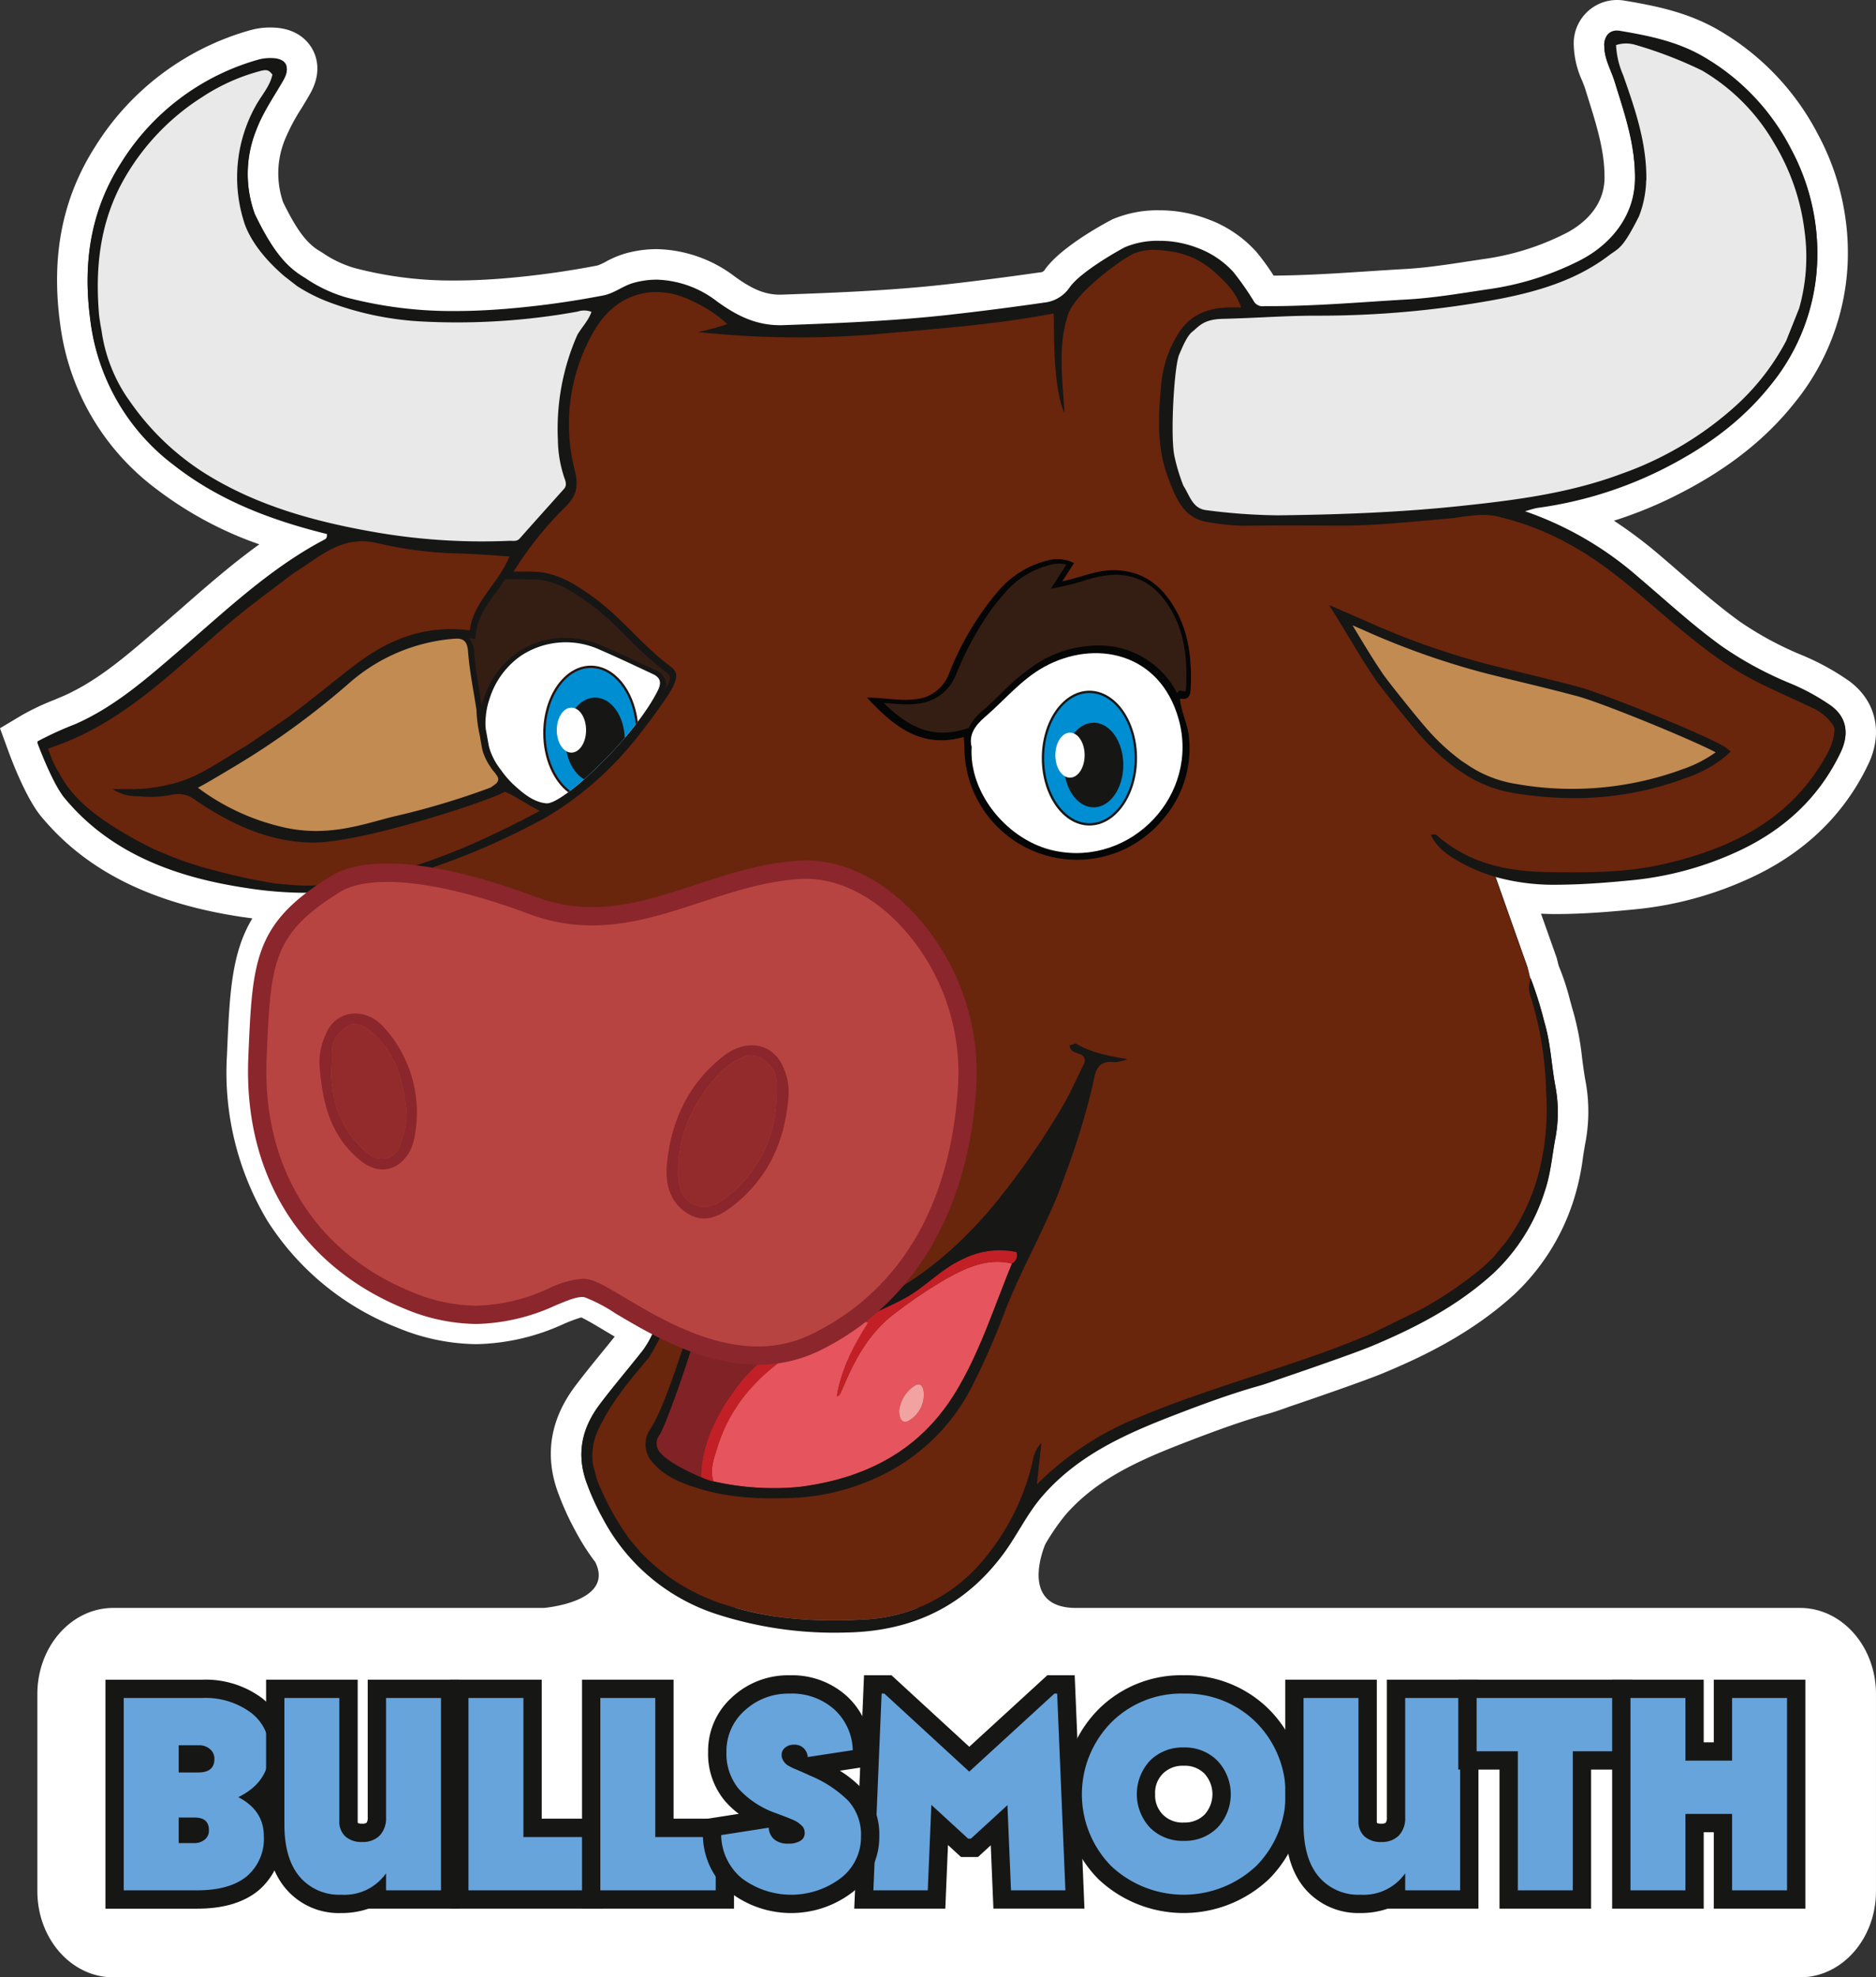 <svg xmlns="http://www.w3.org/2000/svg" viewBox="0 0 307.313 323.84">
  <rect x="0" y="0" width="307.313" height="323.84" fill="#333333" stroke="none"/>
  <g id="Group_35" data-name="Group 35" transform="translate(-168.41 -43.91)">
    <g id="Under_Layer" data-name="Under Layer" transform="translate(42 27)">
      <g id="Group_18" data-name="Group 18">
        <path id="Path_54" data-name="Path 54" d="M263.645,286.59a63.462,63.462,0,0,1-20.622-3.144A34.7,34.7,0,0,1,222.951,266.6a43.772,43.772,0,0,1-2.9-6.421c-1.777-5.153-.908-10.119,2.582-14.763,1.382-1.836,2.842-3.627,4.253-5.359.874-1.072,1.747-2.144,2.6-3.229l.136-.169a10.62,10.62,0,0,0,1.053-1.683c-1.441-.8-2.767-1.592-3.981-2.315a28.612,28.612,0,0,0-4.72-2.516.984.984,0,0,0-.183-.014,14.505,14.505,0,0,0-4,1.294,33.533,33.533,0,0,1-13.328,3.119,31.965,31.965,0,0,1-11.995-2.5c-17.6-7.143-27.221-22.525-26.389-42.2.5-11.814.78-18.55,6.34-24.528-2.209-.167-4.252-.458-5.316-.609-.271-.039-.465-.067-.563-.078l-.1-.007-.049-.011c-14.176-2.116-24.434-7.233-31.361-15.643-2.256-2.741-4.6-9.051-4.858-9.761l-.711-1.944,1.778-1.061a39.243,39.243,0,0,1,5-2.357c.505-.21,1-.415,1.471-.619,5.873-2.572,10.651-6.685,15.709-11.041l1.086-.933q1.714-1.476,3.421-2.975c5.2-4.545,10.542-9.217,16.608-12.99-8.593-2.559-15.363-5.888-21.047-10.316a37.617,37.617,0,0,1-14.751-25.4c-1.417-10.45.329-19.363,5.338-27.247a41.5,41.5,0,0,1,24.038-18.079,9.586,9.586,0,0,1,2.722-.33c2.859.011,4.07,1.384,4.539,2.2s1.038,2.551-.387,5c-.421.736-.868,1.474-1.316,2.21a33.591,33.591,0,0,0-2.953,5.616,16.95,16.95,0,0,0-.246,12.026c2.008,4.156,3.752,6.7,5.646,8.23l.089.074a11.248,11.248,0,0,0,1.2.836c.242.144.445.272.614.393a20.835,20.835,0,0,0,5.8,2.707,65.188,65.188,0,0,0,17.222,2.131c2.605,0,5.276-.117,8.166-.359a144.5,144.5,0,0,0,15.549-2.145A7.875,7.875,0,0,0,226.787,62,13.653,13.653,0,0,1,229.62,60.8a16.833,16.833,0,0,1,4.39-.593,19.164,19.164,0,0,1,11.354,4.06c3.348,2.415,5.907,3.4,8.837,3.4.161,0,.325,0,.49-.008,9.438-.337,17.953-.694,26.63-1.647,5.141-.573,10.447-1.252,15.766-2.02a3.3,3.3,0,0,0,2.546-1.519c2.477-3.441,10.011-7.348,10.083-7.381a16.217,16.217,0,0,1,6.558-1.244,19.686,19.686,0,0,1,7.044,1.268,17.416,17.416,0,0,1,7,4.667,43.3,43.3,0,0,1,3.37,4.765l.744,0c5.467,0,11.056-.367,16.462-.723,1.986-.131,3.972-.262,5.961-.376,3.5-.2,7.055-.745,10.495-1.269q1.321-.2,2.644-.4a45.056,45.056,0,0,0,14.086-4.452c2.274-1.159,7.566-4.56,7.668-11.133.075-4.777-1.306-9.191-2.767-13.865l-.461-1.478c-.159-.523-.372-1.057-.6-1.623a12.776,12.776,0,0,1-1.2-5,4.531,4.531,0,0,1,4.566-4.82,5.55,5.55,0,0,1,.943.083c4.788.8,9.869,1.819,14.562,4.565A39.631,39.631,0,0,1,422.016,40.1,38.45,38.45,0,0,1,426.6,59.417a36.529,36.529,0,0,1-8.264,22.023c-4.667,5.836-10.872,10.616-18.968,14.61a66.691,66.691,0,0,1-15.025,5.284,63.683,63.683,0,0,1,12.143,8.246c1.211,1.026,2.409,2.066,3.607,3.1,3.182,2.763,6.473,5.621,9.918,8.093a57.123,57.123,0,0,0,10.417,5.652,37.952,37.952,0,0,1,7.451,4.059c3.445,2.554,4.289,6.383,2.318,10.508-3.842,8.05-10.286,14.076-19.153,17.907a56.425,56.425,0,0,1-16.874,4.433c-3.735.369-8.167.75-12.675.772h-.272a41.709,41.709,0,0,1-6.034-.414l3.853,10.889.313,1.292.083.193a38.308,38.308,0,0,1,1.782,5.426c.176.654.351,1.3.545,1.939a43.178,43.178,0,0,1,1.335,7.1c.17,1.3.33,2.539.558,3.76a24.962,24.962,0,0,1,.038,9.105c-.177.911-.316,1.827-.458,2.745a36.509,36.509,0,0,1-1.445,6.591,33.673,33.673,0,0,1-9.037,14.337c-5.276,4.816-11.673,8.647-20.743,12.421-3.529,1.465-14.761,5.276-15.238,5.438-.179.066-2.288.837-3.335,1.117-4.258,1.194-8.461,2.716-13.453,4.63-7.847,3.019-15.354,6.262-20.927,12.684a37.158,37.158,0,0,0-3.541,5.133c-.861,1.409-1.752,2.865-2.791,4.262-6.66,8.959-15.97,13.607-27.671,13.816C264.585,286.585,264.115,286.59,263.645,286.59Z" fill="#161615" fill-rule="evenodd"/>
      </g>
    </g>
    <g id="Layer_4" data-name="Layer 4" transform="translate(42 27)">
      <path id="Path_55" data-name="Path 55" d="M421.28,280.25H302.67c-9.62,0-5.02-10.45-5.02-10.45a36.7,36.7,0,0,1,3.29-4.78c5.21-6,12.41-9.1,19.95-12,4.91-1.89,9.05-3.39,13.23-4.56,1.09-.3,3.01-.99,3.52-1.18.99-.33,11.82-4.01,15.33-5.47,6.3-2.62,14.43-6.45,21.48-12.89a36.186,36.186,0,0,0,9.71-15.36,39.672,39.672,0,0,0,1.55-7.03c.14-.93.28-1.8.44-2.65a27.173,27.173,0,0,0-.03-10.01c-.22-1.18-.37-2.38-.54-3.65a45.413,45.413,0,0,0-1.42-7.51c-.19-.61-.35-1.24-.53-1.87a40.336,40.336,0,0,0-1.89-5.76l-.24-.96-.06-.25-.08-.24-2.51-7.08q1.17.06,2.37.06h.29c4.61-.02,9.12-.41,12.92-.79a58.07,58.07,0,0,0,17.6-4.62c9.45-4.08,16.32-10.51,20.43-19.13,2.46-5.15,1.27-10.35-3.09-13.59a40.346,40.346,0,0,0-7.94-4.34,54.575,54.575,0,0,1-9.96-5.39c-3.35-2.41-6.451-5.1-9.74-7.95q-1.8-1.575-3.63-3.13a73.619,73.619,0,0,0-7.31-5.48,68.571,68.571,0,0,0,9.69-3.9c8.43-4.16,14.91-9.16,19.81-15.29a38.937,38.937,0,0,0,8.81-23.5,41,41,0,0,0-4.87-20.56A42.093,42.093,0,0,0,408.04,21.9c-5.05-2.96-10.39-4.03-15.42-4.87a7.421,7.421,0,0,0-1.34-.12,7.089,7.089,0,0,0-7.07,7.29,14.992,14.992,0,0,0,1.39,5.96c.2.52.4,1,.52,1.41.16.52.32,1.02.47,1.51,1.4,4.48,2.72,8.71,2.66,13.08-.09,5.22-4.44,7.99-6.31,8.94a42.268,42.268,0,0,1-13.31,4.21c-.89.13-1.77.27-2.66.4-3.54.54-6.88,1.05-10.26,1.25-2,.11-3.99.24-5.98.37-5.16.34-10.49.69-15.68.72a39.685,39.685,0,0,0-2.82-3.88,19.823,19.823,0,0,0-8-5.38,22.273,22.273,0,0,0-7.961-1.44,18.759,18.759,0,0,0-7.6,1.47c-.07.03-8.16,4.16-11.05,8.18a.943.943,0,0,1-.86.52c-5.32.76-10.6,1.44-15.72,2.01-8.58.94-17.05,1.3-26.43,1.63-.15.01-.28.01-.41.01-2.39,0-4.45-.82-7.37-2.93a21.857,21.857,0,0,0-12.82-4.53,19.432,19.432,0,0,0-5.05.68,16.054,16.054,0,0,0-3.33,1.39,8.163,8.163,0,0,1-1.34.61,143.988,143.988,0,0,1-15.28,2.11c-2.83.23-5.44.35-7.97.35a62.515,62.515,0,0,1-16.57-2.05,18.336,18.336,0,0,1-5.04-2.36c-.27-.19-.52-.34-.73-.46a9.573,9.573,0,0,1-.88-.61l-.13-.11c-1.58-1.27-3.1-3.52-4.91-7.25a14.564,14.564,0,0,1,.29-10.2,31.424,31.424,0,0,1,2.74-5.18c.44-.73.9-1.49,1.35-2.28,2.04-3.51,1.12-6.19.38-7.47s-2.58-3.44-6.69-3.46a11.893,11.893,0,0,0-3.46.44,43.908,43.908,0,0,0-25.43,19.13c-5.34,8.4-7.2,17.86-5.7,28.92a40.007,40.007,0,0,0,15.7,27.04,60.6,60.6,0,0,0,16.93,9.11c-4.48,3.23-8.59,6.82-12.61,10.34q-1.7,1.485-3.41,2.96l-1.08.93c-4.91,4.23-9.55,8.22-15.09,10.65-.44.19-.93.39-1.42.6a39.915,39.915,0,0,0-5.32,2.52l-3.55,2.12,1.42,3.88c.45,1.23,2.81,7.5,5.27,10.5,7.34,8.91,18.11,14.31,32.93,16.52l.2.03.09.01c.11.01.25.04.44.06.27.04.61.09.99.14-3.46,5.73-3.74,12.46-4.16,22.42a47.255,47.255,0,0,0,6.64,27.13,44.4,44.4,0,0,0,21.3,17.49,34.535,34.535,0,0,0,12.94,2.69,35.8,35.8,0,0,0,14.28-3.31,26.063,26.063,0,0,1,2.87-1.07c.8.35,2.45,1.33,3.8,2.14.54.32,1.1.66,1.69,1-.71.89-1.44,1.78-2.16,2.67-1.43,1.75-2.9,3.56-4.31,5.43-4.02,5.35-5.02,11.1-2.95,17.08a45.782,45.782,0,0,0,3.06,6.79,36.857,36.857,0,0,0,3.18,4.97c0,.01.01.01.01.02,3.18,6.54-8.44,7.48-8.44,7.48H144.97c-6.87,0-12.44,6.32-12.44,14.11v32.28c0,7.79,5.57,14.11,12.44,14.11H421.28c6.87,0,12.44-6.32,12.44-14.11V294.36C433.72,286.57,428.15,280.25,421.28,280.25Zm-140.69,0a33.221,33.221,0,0,1-15.58,3.83c-.45.01-.91.01-1.36.01a61.761,61.761,0,0,1-19.83-3.01c-.74-.25-1.47-.52-2.18-.83a32.066,32.066,0,0,1-16.49-14.83,41.892,41.892,0,0,1-2.74-6.06c-1.6-4.64-.59-8.7,2.22-12.44,2.19-2.91,4.56-5.68,6.82-8.54a1.01,1.01,0,0,0,.13-.16,14.907,14.907,0,0,0,1.69-2.84c.24-.49.46-.99.67-1.48-5.37-2.8-9.54-5.84-11.5-6.21a3.31,3.31,0,0,0-.64-.06c-3.46,0-8.77,4.42-17.33,4.42a29.2,29.2,0,0,1-11.06-2.32c-16.61-6.74-25.61-21.33-24.83-39.78.64-15.22.98-20.58,10.87-27.23-1.04.11-2.08.17-3.12.21-.28.01-.56.01-.85.01a70.415,70.415,0,0,1-8.72-.8c-11.52-1.72-22.28-5.63-29.8-14.76-2.05-2.49-4.44-9.03-4.44-9.03a55.442,55.442,0,0,1,6.18-2.83c6.67-2.92,12-7.71,17.43-12.37,7.46-6.42,14.63-13.25,23.45-17.88.54-.29.35-.67.41-1.09-9.03-2.23-17.59-5.43-24.97-11.18a34.968,34.968,0,0,1-13.81-23.76c-1.24-9.14-.03-17.7,4.97-25.57a38.913,38.913,0,0,1,22.63-17.02,7.205,7.205,0,0,1,2.02-.23c2.44.01,3.21,1.35,1.99,3.45-1.55,2.71-3.35,5.25-4.45,8.21a19.452,19.452,0,0,0-.21,13.87c2.3,4.78,4.23,7.46,6.38,9.2l.01.01a13.548,13.548,0,0,0,1.55,1.09,5.585,5.585,0,0,1,.5.32,23.381,23.381,0,0,0,6.56,3.06,68.187,68.187,0,0,0,17.88,2.22c2.78,0,5.58-.14,8.37-.37a147.966,147.966,0,0,0,15.81-2.18c1.85-.35,3.24-1.6,5.04-2.08a14.262,14.262,0,0,1,3.75-.51,16.921,16.921,0,0,1,9.89,3.59c3.19,2.3,6.3,3.87,10.3,3.87.19,0,.39,0,.58-.01,8.96-.32,17.89-.68,26.81-1.66q7.95-.885,15.85-2.03a5.766,5.766,0,0,0,4.23-2.55c1.9-2.64,8.51-6.29,9.08-6.55a13.768,13.768,0,0,1,5.519-1.02,17.1,17.1,0,0,1,6.141,1.1,15.076,15.076,0,0,1,6,3.96,45.211,45.211,0,0,1,3.47,4.97,1.65,1.65,0,0,0,1.6.67h.95c7.53,0,15.04-.67,22.56-1.1,4.51-.26,8.93-1.04,13.36-1.69a47.544,47.544,0,0,0,14.86-4.7c4.73-2.41,8.93-6.97,9.03-13.32.09-5.71-1.71-10.85-3.34-16.12-.59-1.94-1.71-3.74-1.69-5.86.02-1.45.809-2.35,2.07-2.35a3.035,3.035,0,0,1,.51.05c4.77.8,9.44,1.75,13.729,4.26A37,37,0,0,1,419.8,41.27a35.97,35.97,0,0,1,4.3,18.07,33.792,33.792,0,0,1-7.72,20.54c-4.94,6.18-11.21,10.52-18.12,13.93a65.171,65.171,0,0,1-19.96,6.08c-.66.1-1.29.34-2.39.64a55.729,55.729,0,0,1,18.96,10.96c4.52,3.83,8.86,7.86,13.68,11.32a58.93,58.93,0,0,0,10.87,5.91,35.356,35.356,0,0,1,6.97,3.78c2.55,1.89,2.94,4.51,1.55,7.42-3.79,7.94-10.02,13.29-17.89,16.69a53.621,53.621,0,0,1-16.12,4.24c-4.15.41-8.27.74-12.45.76h-.26a35.352,35.352,0,0,1-9.88-1.29l5.3,14.98.46,1.89c.01-.04.03-.09.04-.13a60.047,60.047,0,0,1,2.23,7.1c1.05,3.46,1.17,7.08,1.83,10.6a22.663,22.663,0,0,1,.04,8.17c-.58,2.99-.79,6.06-1.81,8.99a31.233,31.233,0,0,1-8.36,13.31c-5.86,5.35-12.76,8.94-20.02,11.96-3.49,1.45-15.08,5.38-15.08,5.38s-2.21.81-3.18,1.07c-4.64,1.3-9.19,2.98-13.7,4.71-8.11,3.12-16.03,6.59-21.92,13.38-2.55,2.92-4.15,6.45-6.45,9.54A31.158,31.158,0,0,1,280.59,280.25Z" fill="#fff"/>
      <path id="Path_56" data-name="Path 56" d="M280.59,280.25a33.221,33.221,0,0,1-15.58,3.83c-.45.01-.91.01-1.36.01a61.761,61.761,0,0,1-19.83-3.01c-.74-.25-1.47-.52-2.18-.83Z" fill="#8c8b8b"/>
    </g>
    <g id="Logo" transform="translate(42 27)">
      <path id="Path_57" data-name="Path 57" d="M381.247,203.134c-.58,2.985-.794,6.055-1.809,8.986a31.24,31.24,0,0,1-8.361,13.308c-5.862,5.352-12.765,8.941-20.017,11.965-3.5,1.45-15.08,5.381-15.08,5.381s-2.213.8-3.184,1.07c-4.642,1.3-9.193,2.977-13.7,4.711-8.109,3.115-16.026,6.581-21.92,13.376-2.543,2.924-4.146,6.451-6.444,9.536-6.436,8.65-15.079,12.628-25.714,12.811a62.585,62.585,0,0,1-21.188-3,32.356,32.356,0,0,1-18.667-15.66,40.434,40.434,0,0,1-2.741-6.053c-1.6-4.65-.6-8.706,2.215-12.446,2.19-2.909,4.565-5.68,6.825-8.536.046-.054.084-.106.13-.16a15.571,15.571,0,0,0,1.687-2.841c.558-1.152,1.038-2.351,1.466-3.358.23.106.366.16.45.19.291.1-.06-.121.8.374a50.322,50.322,0,0,1-3.26,6.429c-3.344,3.977-6.169,7.237-8.406,12a10.045,10.045,0,0,0-.809,5.466,9.517,9.517,0,0,0,.687,2.612c.016.03.022.061.038.091A45.891,45.891,0,0,0,229.534,269l.031.038a24.747,24.747,0,0,0,1.657,1.954l.022.03a32.625,32.625,0,0,0,13.85,8.674,49.49,49.49,0,0,0,9.742,2.138,73.163,73.163,0,0,0,12.415.344l.878-.047a26.821,26.821,0,0,0,19.125-9.451,38.547,38.547,0,0,0,8.353-16.576,5.53,5.53,0,0,1,1.4-2.893c-.268,2.429-.482,4.4-.74,6.809a49.343,49.343,0,0,1,16.552-10.932c5.046-2.138,10.238-3.916,15.453-5.657,7.582-2.528,15.231-4.879,22.607-8.033.13-.053.252-.106.382-.161,2.787-1.206,5.5-2.518,8.115-3.976a64.747,64.747,0,0,0,9.147-6.147,25.975,25.975,0,0,0,2.718-2.535,27.886,27.886,0,0,0,2.146-2.618,34.642,34.642,0,0,0,4.779-9.842,41.393,41.393,0,0,0,1.52-14.346,56.94,56.94,0,0,0-2.474-15.453,4.152,4.152,0,0,1-.1-2.931,1.208,1.208,0,0,1,.038-.13,59.559,59.559,0,0,1,2.23,7.1c1.046,3.458,1.169,7.078,1.825,10.6A22.412,22.412,0,0,1,381.247,203.134Z" fill="#171716" fill-rule="evenodd"/>
      <path id="Path_58" data-name="Path 58" d="M396.388,132.824a100.251,100.251,0,0,0-17.363-6.207c-4.977-1.336-10.078-2.26-14.986-3.863-3.215-1.054-6.308-2.451-9.514-3.527a39.678,39.678,0,0,1-10.338-5.215c-.961-.68-1.664-1.726-3.305-2.268,1,1.81,1.847,3.237,2.588,4.719a100.692,100.692,0,0,0,14.819,21.752c6.444,7.291,14.469,10.636,24.188,10.482a62.442,62.442,0,0,0,14.422-1.4,38.205,38.205,0,0,0,11.285-4.52c1.6-1.023,2.9-2.809,5.107-2.771a16.312,16.312,0,0,0,5.4-1.138C406.748,138.314,403.42,136.2,396.388,132.824ZM365.4,142.162l-.023-.016a36.115,36.115,0,0,1-5.673-5.214c-1.427-1.6-6.314-7.658-7.275-9.047-2.184-3.169-4.1-6.529-6.369-10.216,1.543.672,2.726,1.176,3.9,1.695a127.333,127.333,0,0,0,19.148,6.857c5.322,1.388,10.7,2.572,16,4.015,4.482,1.221,21.881,8.4,23.645,9.8a19.355,19.355,0,0,1-6.323,3.535,53.141,53.141,0,0,1-27.973,2.466,20.53,20.53,0,0,1-7.529-2.854C366.413,142.864,365.909,142.52,365.4,142.162Z" fill="#171716" fill-rule="evenodd"/>
      <path id="Path_59" data-name="Path 59" d="M299.542,93.109c-1.273-.15-2.556-.25-3.818-.459-4.467-.742-8.817.159-13.137,1.024a68.315,68.315,0,0,0-13.272,3.82c-.977.412-1.846-.47-2.633-.819a39.777,39.777,0,0,0-14.3-3,27.15,27.15,0,0,0-9.862,1.244,4.481,4.481,0,0,1-3.208.409,53.571,53.571,0,0,1,5.332-2.105,34.612,34.612,0,0,1,23.682,2.119,1.924,1.924,0,0,0,1.553-.076c7.85-2.648,15.834-4.53,24.2-4.171A8.753,8.753,0,0,1,299.542,93.109Z" fill="#171716" fill-rule="evenodd"/>
      <path id="Path_60" data-name="Path 60" d="M426.388,132.7a35.076,35.076,0,0,0-6.97-3.78,59.129,59.129,0,0,1-10.859-5.91c-4.831-3.46-9.161-7.49-13.681-11.32a55.765,55.765,0,0,0-18.97-10.96c1.111-.3,1.74-.54,2.39-.64a65.153,65.153,0,0,0,19.971-6.08c6.909-3.41,13.179-7.75,18.119-13.93a33.781,33.781,0,0,0,7.71-20.54,35.846,35.846,0,0,0-4.289-18.07,37.014,37.014,0,0,0-14.281-15.05c-4.29-2.51-8.96-3.46-13.73-4.26a2.087,2.087,0,0,0-2.58,2.3c-.02,2.12,1.091,3.92,1.69,5.86,1.63,5.27,3.43,10.41,3.34,16.12-.1,6.35-4.3,10.91-9.03,13.32a47.5,47.5,0,0,1-14.87,4.7c-4.42.65-8.84,1.43-13.36,1.69-7.83.45-15.65,1.16-23.5,1.1a1.642,1.642,0,0,1-1.6-.67,45.206,45.206,0,0,0-3.47-4.97,15.051,15.051,0,0,0-6.01-3.96c-4.09-1.59-8.96-1.31-11.65-.08-.571.26-7.18,3.91-9.08,6.55a5.766,5.766,0,0,1-4.23,2.55c-5.28.76-10.55,1.44-15.85,2.03-8.92.98-17.85,1.34-26.82,1.66-4.29.16-7.53-1.45-10.87-3.86-3.99-2.87-8.5-4.47-13.64-3.08-1.8.48-3.19,1.73-5.04,2.08a148.317,148.317,0,0,1-15.81,2.18c-8.84.74-17.64.48-26.25-1.85a23.252,23.252,0,0,1-6.56-3.06c-.14-.1-.3-.2-.5-.32a13.548,13.548,0,0,1-1.55-1.09l-.01-.01c-2.15-1.74-4.08-4.42-6.38-9.2a19.4,19.4,0,0,1,.21-13.87c1.1-2.96,2.9-5.5,4.45-8.21,1.22-2.1.45-3.44-1.99-3.45a7.205,7.205,0,0,0-2.02.23,38.913,38.913,0,0,0-22.63,17.02c-5.01,7.87-6.21,16.43-4.97,25.57a34.968,34.968,0,0,0,13.81,23.76c7.38,5.75,15.94,8.95,24.97,11.18-.06.42.12.8-.41,1.09-8.83,4.63-15.99,11.46-23.46,17.88-5.42,4.66-10.75,9.45-17.42,12.37a55.445,55.445,0,0,0-6.18,2.83s2.39,6.54,4.43,9.03c7.53,9.13,18.29,13.04,29.81,14.76a63.345,63.345,0,0,0,9.57.79,69.112,69.112,0,0,0,15.75-2.55,113.01,113.01,0,0,0,21.26-8.48c.92-.47,1.62-.84,2.05-1.08.06-.03.12-.06.17-.09.23-.13.35-.2.35-.2l.01-.01c.17-.1.33-.2.49-.3a53.407,53.407,0,0,0,12.83-10.92c1.61-1.8,6.77-8.51,7.55-10.48.52-1.31.66-2.06-.65-3.04-3.97-2.94-7.09-6.83-10.9-9.98-.55-.46-1.12-.9-1.7-1.32-2.73-1.97-5.54-3.8-8.96-4.1-.89-.07-4.05-.06-4.05-.06a57.767,57.767,0,0,1,7.9-10.01c2-1.91,2.92-3.24,2.14-6.5a30.334,30.334,0,0,1,3.27-23.11c3.57-6.02,9.99-7.81,16.22-4.55a21.136,21.136,0,0,1,5.47,3.62,32.132,32.132,0,0,1-4.83,1.32,155.474,155.474,0,0,0,29.18.36c9.7-.89,19.43-1.55,29.11-3.4.189,1.12-.33,11.56,1.78,16.31-.309-5.6-1.091-10.68.46-15.68.61-2.79,5.03-6.46,7.8-8.47.99-.73,1.771-1.24,2.08-1.42a11.354,11.354,0,0,1,4.26-1.16h.25c5.56.24,8.47,1.97,12.07,5.94a10.959,10.959,0,0,1,2.04,3.49c-.95,0-1.71-.04-2.45.01-3.04.18-5.62,1.11-7.519,3.76a18.632,18.632,0,0,0-3.161,9.15c-.5,5-.69,10.15,1.17,15,1.25,3.28,2.491,6.75,6.76,7.28a40.377,40.377,0,0,0,5.28.55c5.28-.06,10.55-.05,15.82-.01,5.881.03,11.7-.63,17.55-1.11,2.77-.23,5.59-1.02,8.35-.43a45.127,45.127,0,0,1,11.94,4.57c6.11,3.3,11.16,7.98,16.41,12.41,4.26,3.6,8.59,7.14,13.56,9.73,3.06,1.62,6.26,2.97,9.39,4.46a9.254,9.254,0,0,1,3.3,2.29,3.2,3.2,0,0,1,.631,2.71,11.159,11.159,0,0,1-1.411,3.4c-5.83,10.22-15.38,14.83-26.22,17.36-6.35,1.49-12.86,1.45-19.36,1.34-6.69-.11-12.9-1.49-18.07-6.08-.17-.15-.93-.04-.93-.04,1.05,2.29,3.12,3.57,5.15,4.68a27.628,27.628,0,0,0,5.42,2.23,35.626,35.626,0,0,0,10.14,1.29c4.17-.02,8.3-.35,12.45-.76a53.635,53.635,0,0,0,16.121-4.24c7.869-3.4,14.1-8.75,17.889-16.69C429.328,137.21,428.938,134.59,426.388,132.7Zm-193.02-5.39c1.22.57,1.44,1.4.82,2.65-2.82,5.71-10.17,13.38-14.79,16.78-1.55,1.13-2.78,1.78-3.45,1.74a.17.17,0,0,1-.07-.01c-2.08-.18-3.85-1.68-5.44-3.15a15.656,15.656,0,0,1-1.82-2.1c-.03-.04-.07-.1-.12-.16a.55.55,0,0,0-.07-.09c-.12-.16-.25-.34-.37-.52a.01.01,0,0,1-.01-.01,10.657,10.657,0,0,1-1.4-2.78c-.07-.22-.13-.45-.18-.67a2.866,2.866,0,0,1-.05-.31l-.01-.01c-.14-.8-.28-1.59-.43-2.39a9.273,9.273,0,0,1,.01-1.97,11.535,11.535,0,0,1,.57-2.8,13.485,13.485,0,0,1,5.23-7.23,13.34,13.34,0,0,1,12.94-.93C227.628,124.6,230.5,125.97,233.368,127.31Zm-27.89,12.57c.02.08.04.17.07.26a9.8,9.8,0,0,0,1.21,2.37c.12.19.24.35.35.51a7.51,7.51,0,0,1,.72.93c.02.02.02.03.02.03.29.5.31,1.01-.54,1.53a3.4,3.4,0,0,1-.59.4c-1.54.64-3.31,1.25-5.14,1.83-3.95,1.23-8.14,2.27-10.69,2.9-2.48.61-5.21,1.49-8.29,1.99a25.092,25.092,0,0,1-9.43-.16c-.4-.09-.8-.18-1.21-.29a41.179,41.179,0,0,1-7.52-2.79,33.481,33.481,0,0,1-5.62-3.48c.38-.11,6.47-3.7,9.19-5.44a129.116,129.116,0,0,0,15.69-11.76c.32-.28.64-.55.97-.81a28.928,28.928,0,0,1,10.43-5.35,32.124,32.124,0,0,1,5.61-1.03,4.262,4.262,0,0,1,.87-.01c.97.11,1.4.71,1.51,2.14.24,3.18.89,6.33,1.37,9.49a22.1,22.1,0,0,0,.51,4.06c.14.69.26,1.56.42,2.27v.01A2.877,2.877,0,0,0,205.478,139.88Zm-2.1-19.72c-.61-.08-1.21-.14-1.8-.17-6.55-.38-12.04,2.02-16.96,5.79-3.68,2.81-7.25,5.78-10.96,8.55-2.15,1.61-4.36,3.16-6.66,4.56-.28.18-.57.36-.86.52-3.1,1.84-6.1,3.98-9.43,5.23a26.578,26.578,0,0,1-8.42,1.51c-.95.02-1.9,0-3.44,0a7.24,7.24,0,0,0,4.24,1.16,17.637,17.637,0,0,0,5.51-.25,4.508,4.508,0,0,1,3.82.9c5.72,3.86,11.85,6.78,18.9,6.94,5.41.14,16.7-3,24.26-5.48,4.18-1.37,7.22-2.54,7.49-2.85,1.81.73,3.53,2.01,5.78,3.14-.45.24-.9.48-1.34.71-15.29,8.02-24.81,10.44-34.36,11.42a27.416,27.416,0,0,1-4.36.04,51.491,51.491,0,0,1-7.01-.95c-2.87-.57-5.59-1.28-7.8-1.89-1.77-.5-3.49-1.07-5.17-1.73a51.643,51.643,0,0,1-6.14-2.85c-.45-.24-.91-.5-1.37-.77-4.47-2.61-8.82-5.6-11.18-10.14-.43-.83-.87-1.44-1.08-2l-.75-1.98s.89-.36,2.08-.81c11.82-4.48,20.14-13.75,29.61-21.46,1.96-1.59,8.62-6.59,8.69-6.62,4.13-2.55,7.7-6.19,13.45-4.84a64.44,64.44,0,0,0,13.32,1.71c2.63.06,5.73.32,8.44.49-1.25,3.03-3.51,5.36-5.01,7.96A10.6,10.6,0,0,0,203.378,120.16ZM221,71.72a38.263,38.263,0,0,0-3.2,17.22,20.055,20.055,0,0,0,1.05,6.19c.23.62.49,1.31-.11,1.92-2.39,2.68-4.79,5.35-7.18,8.04-.5.56-1.13.37-1.72.39a102.427,102.427,0,0,1-21.85-1.39c-9.78-1.7-19.33-4.26-27.92-9.6a42.757,42.757,0,0,1-12.2-11.58c-.22-.31,0,0-.75-1.08a26.135,26.135,0,0,1-4.1-10.93c-.04-.14-.28-1.48-.39-2.45-.61-7.33.06-14.39,3.49-21.1a38.282,38.282,0,0,1,13.41-14.54,32.434,32.434,0,0,1,9.32-4.22c1.26-.35,1.57-.25,2.19.53-.41,1.9-1.74,3.34-2.65,4.96a24.054,24.054,0,0,0-2.29,18.19c.03.12.36,1.25.38,1.28,1.31,3.67,4.4,6.78,6.5,8.57.11.1,2.12,1.66,2.12,1.66h.01a27.45,27.45,0,0,0,4.81,2.47,51.011,51.011,0,0,0,15.77,3.32,110.925,110.925,0,0,0,25.33-1.63,3.377,3.377,0,0,1,2.28.04C222.8,69.41,221.828,70.36,221,71.72Zm144.87,28.04c-9.99,1.07-20.01,1.43-30.04,1.55a97.448,97.448,0,0,1-11.83-.85c-2.26-.26-2.72-2.47-3.74-4a28.751,28.751,0,0,1-1.48-4.93c-.25-1.44-.45-12.31,1.07-16.85.07-.2.14-.39.211-.55a10.31,10.31,0,0,1,1.029-1.93,7.162,7.162,0,0,1,1.36-1.53l.321-.25a6.948,6.948,0,0,1,4.019-1.29c4.99-.19,9.99-.5,14.981-.52a160.559,160.559,0,0,0,30.409-2.77c6.33-1.25,12.53-3.08,17.83-7.12,1.56-1.19,2.16-.94,4.89-6.38a17.261,17.261,0,0,0,1.18-5.88l.03-.06c.07-6.06-1.839-11.63-3.81-17.21a14,14,0,0,1-1.16-4.9,5.329,5.329,0,0,1,3.11-.05,67.046,67.046,0,0,1,10.97,4.22A32.562,32.562,0,0,1,417,40.28a36.272,36.272,0,0,1,5.03,14.52,30.929,30.929,0,0,1-.9,12.62,28.977,28.977,0,0,1-2.12,5.31,38.837,38.837,0,0,1-8.09,10.49A55.373,55.373,0,0,1,392,94.52C383.528,97.68,374.738,98.82,365.868,99.76Z" fill="#161615" fill-rule="evenodd"/>
      <path id="Path_61" data-name="Path 61" d="M207.828,143.948a10.656,10.656,0,0,1-.718-.924A8.705,8.705,0,0,1,207.828,143.948Z" fill="#27130e" fill-rule="evenodd"/>
      <path id="Path_62" data-name="Path 62" d="M321.458,129.75c.22-4.64-.23-9.16-2.62-13.25-.06-.1-.12-.2-.18-.29-2.12-3.49-5.01-5.74-9.439-5.92-3.041-.11-5.67,1.16-8.791,1.83.74-1.15,1.3-2.03,1.929-2.99a5.985,5.985,0,0,0-3.909-.54,15.487,15.487,0,0,0-8.72,5.35c-.65.73-1.26,1.49-1.85,2.27a53.057,53.057,0,0,0-6,10.97,6.976,6.976,0,0,1-1.96,2.78,6.834,6.834,0,0,1-3.72,1.47c-2.46.29-4.83-.26-7.79-.29,3.49,3.75,6.96,6.73,11.51,6.99a12.637,12.637,0,0,0,4.35-.52c.05.62.12,1.09.12,1.55a18.439,18.439,0,0,0,25.76,17.05,18.5,18.5,0,0,0,6.89-5.26,17.62,17.62,0,0,0,4.1-13.64c-.25-2.05-1.25-3.87-1.43-5.92l.05-.06C321.028,131.56,321.4,130.96,321.458,129.75Zm-22.22,26.51c-7.66-1.57-14.14-9.37-13.66-17.02-.49-1.95.49-3.45,2.21-4.93,3.21-2.75,5.9-6.1,9.67-8.18,8.33-4.58,18.96-2.36,22.02,8.53C322.958,147.02,311.818,158.85,299.238,156.26Z" fill="#040505" fill-rule="evenodd"/>
      <path id="Path_63" data-name="Path 63" d="M299.238,156.26c-7.66-1.57-14.14-9.37-13.66-17.02-.49-1.95.49-3.45,2.21-4.93,3.21-2.75,5.9-6.1,9.67-8.18,8.33-4.58,18.96-2.36,22.02,8.53C322.958,147.02,311.818,158.85,299.238,156.26Z" fill="#fff" fill-rule="evenodd"/>
      <path id="Path_64" data-name="Path 64" d="M214.845,149.713c-16.079,8.589-25.868,11.116-35.7,12.124a26.7,26.7,0,0,1-4.36.046s-2.436-.17-3.289-.283c-.911-.121-3.72-.672-3.72-.672-2.863-.573-5.589-1.283-7.795-1.893-1.771-.5-3.489-1.069-5.176-1.726,0,0-2.462-.993-3.249-1.358-.746-.346-2.882-1.49-2.882-1.49-.458-.244-.916-.5-1.374-.771-4.467-2.611-8.82-5.6-11.178-10.139a17.047,17.047,0,0,1-1.084-2l-.749-1.986c.272-.171,2.085-.8,2.085-.8,11.811-4.483,20.133-13.759,29.6-21.462,1.961-1.6,8.627-6.589,8.7-6.627,4.131-2.543,7.7-6.185,13.446-4.833a64.783,64.783,0,0,0,13.322,1.71c2.626.053,5.735.313,8.437.488-1.87,4.519-5.963,7.475-6.5,12.117-7.345-.969-13.4,1.512-18.759,5.619-3.68,2.818-7.246,5.788-10.956,8.551L167,138.887c-.282.183-.572.358-.862.526-3.1,1.832-6.1,3.978-9.429,5.223a26.247,26.247,0,0,1-8.414,1.512c-.954.022-1.9,0-3.443,0a7.2,7.2,0,0,0,4.237,1.16,17.469,17.469,0,0,0,5.513-.244,4.494,4.494,0,0,1,3.825.892c5.711,3.863,11.849,6.78,18.895,6.948,8.414.206,30.991-7.466,31.747-8.337C210.875,147.3,212.6,148.583,214.845,149.713Z" fill="#6a250d" fill-rule="evenodd"/>
      <path id="Path_65" data-name="Path 65" d="M426.134,134.924a9.164,9.164,0,0,0-3.291-2.29c-3.131-1.5-6.33-2.849-9.4-4.459-4.97-2.6-9.292-6.131-13.551-9.735-5.253-4.428-10.3-9.108-16.416-12.407a45.018,45.018,0,0,0-11.941-4.573c-2.757-.588-5.581.2-8.352.428-5.841.48-11.666,1.145-17.545,1.107-5.269-.031-10.544-.046-15.82.015a39.3,39.3,0,0,1-5.284-.55c-4.267-.526-5.505-4-6.757-7.275-1.855-4.857-1.672-10-1.168-15a18.512,18.512,0,0,1,3.161-9.148c1.9-2.656,4.482-3.588,7.521-3.764.74-.045,1.5-.006,2.442-.006a10.76,10.76,0,0,0-2.038-3.49c-3.6-3.977-6.512-5.7-12.071-5.94a8.508,8.508,0,0,0-3.534.621,23.386,23.386,0,0,0-3.055,1.952c-2.764,2.008-7.184,5.68-7.8,8.475-1.542,4.993-.762,10.078-.457,15.683-2.108-4.75-1.589-15.195-1.779-16.317-9.682,1.856-19.408,2.512-29.1,3.4a155.4,155.4,0,0,1-29.189-.366,31.418,31.418,0,0,0,4.833-1.313,21.234,21.234,0,0,0-5.467-3.627c-6.23-3.26-12.651-1.466-16.224,4.551a30.333,30.333,0,0,0-3.268,23.111c.779,3.26-.138,4.588-2.138,6.5a57.844,57.844,0,0,0-7.9,10.017s3.16-.015,4.046.061c3.428.3,6.23,2.122,8.963,4.092,4.62,3.321,8.062,7.932,12.6,11.307,1.314.978,1.169,1.726.65,3.04-.779,1.969-5.933,8.672-7.543,10.482a53.925,53.925,0,0,1-13.323,11.216l-.008.008-.352.2c-.052.03-.106.06-.168.092-.434.244-1.13.61-2.053,1.077a112.822,112.822,0,0,1-21.263,8.489l43.656,70.921-.55.908c.291.1-.06-.121.8.374a50.322,50.322,0,0,1-3.26,6.429c-3.344,3.977-6.169,7.237-8.406,12a10.045,10.045,0,0,0-.809,5.466l.687,2.612c.016.03.022.061.038.091A45.891,45.891,0,0,0,229.534,269l.031.038,1.657,1.954.022.03a32.625,32.625,0,0,0,13.85,8.674,53.733,53.733,0,0,0,9.742,2.138,75.892,75.892,0,0,0,12.415.344l.878-.047a26.821,26.821,0,0,0,19.125-9.451,38.547,38.547,0,0,0,8.353-16.576,5.53,5.53,0,0,1,1.4-2.893c-.268,2.429-.482,4.4-.74,6.809a49.343,49.343,0,0,1,16.552-10.932c5.046-2.138,10.238-3.916,15.453-5.657,7.582-2.528,15.231-4.879,22.607-8.033.13-.053.252-.106.382-.161l8.115-3.976a64.747,64.747,0,0,0,9.147-6.147,25.975,25.975,0,0,0,2.718-2.535l2.146-2.618a34.642,34.642,0,0,0,4.779-9.842,41.393,41.393,0,0,0,1.52-14.346,56.94,56.94,0,0,0-2.474-15.453,4.152,4.152,0,0,1-.1-2.931l-.465-1.894-5.3-14.98a27.224,27.224,0,0,1-5.42-2.229c-2.031-1.107-4.1-2.389-5.147-4.681,0,0,.756-.106.932.046,5.169,4.589,11.376,5.971,18.072,6.078,6.5.106,13.01.145,19.354-1.344,10.841-2.527,20.393-7.139,26.218-17.355a11.122,11.122,0,0,0,1.414-3.4,6.6,6.6,0,0,0,.145-1.386C426.9,135.852,426.134,134.924,426.134,134.924Zm-104.675-5.176c-.062,1.213-.428,1.809-1.7,1.587l-.053.054c.183,2.046,1.183,3.871,1.435,5.925a17.618,17.618,0,0,1-4.1,13.636,18.569,18.569,0,0,1-6.887,5.26,18.446,18.446,0,0,1-25.767-17.049c.007-.466-.07-.931-.115-1.55-6.864,1.955-11.345-1.61-15.866-6.466,2.97.03,5.337.58,7.8.29a6.47,6.47,0,0,0,5.681-4.253,47.339,47.339,0,0,1,7.847-13.239,15.465,15.465,0,0,1,8.72-5.352,5.987,5.987,0,0,1,3.909.542c-.627.962-1.191,1.84-1.931,2.985,3.122-.672,5.756-1.939,8.8-1.824,4.549.175,7.481,2.558,9.619,6.207C321.229,120.593,321.68,125.105,321.459,129.748Z" fill="#6a250d" fill-rule="evenodd"/>
      <path id="Path_66" data-name="Path 66" d="M243.281,259.523c-.642-1.949.1-3.809.643-5.565,2.056-6.7,6.442-11.607,12.241-15.429,2.334-1.539,5.012-2.388,7.275-4.014.467-.266.645-.382,1.326-.815a5.205,5.205,0,0,0,1.393-.073c.731-.249,1.1-.469,1.19-.456.379.1.757.2,1.3.342-2.423,3.8-4.435,7.68-5.156,12.081a.747.747,0,0,0,.528-.386q.322-.637.6-1.3c1.957-4.674,4.41-9.015,8.609-12.067a79.782,79.782,0,0,1,8.069-5.426c3.335-1.847,6.834-3.537,10.889-2.556-3.005,7.236-5.321,14.805-9.506,21.485-5.83,9.306-14.671,13.742-25.359,15.089A44.7,44.7,0,0,1,243.281,259.523Zm30.413-11.561c.028,1.295.524,2.312,1.69,1.564a4.929,4.929,0,0,0,2.356-4.473c-.046-.872-.444-1.987-1.68-1.073A5.7,5.7,0,0,0,273.694,247.962Z" fill="#e6545d" fill-rule="evenodd"/>
      <path id="Path_67" data-name="Path 67" d="M292.185,223.859c-4.055-.981-7.554.709-10.889,2.556a79.782,79.782,0,0,0-8.069,5.426c-4.2,3.052-6.652,7.393-8.609,12.067q-.276.661-.6,1.3a.747.747,0,0,1-.528.386c.721-4.4,2.733-8.278,5.156-12.081-.541-.142-.99-.228-1.37-.329,2.439-1.421,5.163-2.413,7.628-3.813,3.249-1.845,5.793-4.713,9.2-6.232a13.282,13.282,0,0,1,8.807-1.177A1.546,1.546,0,0,1,292.185,223.859Z" fill="#c22026" fill-rule="evenodd"/>
      <path id="Path_68" data-name="Path 68" d="M264.769,233.7c0,.024-.023.045-.061.084a12.392,12.392,0,0,1-1.268.733c-2.266,1.626-4.939,2.473-7.276,4.015-5.794,3.819-10.185,8.728-12.238,15.431-.542,1.756-1.29,3.611-.642,5.565-.022,0-.053-.006-.084-.006a3.345,3.345,0,0,1-1.29-.329,4.388,4.388,0,0,1-.5-.283c-.061-.046-.122-.092-.184-.137.176-5.512,2.536-10.162,5.719-14.484a25.7,25.7,0,0,1,5.611-5.565,27.523,27.523,0,0,1,3.475-2.146c1.9-.985,4.3-2.275,6.337-3.1l.008-.008C262.8,233.46,264.35,233.711,264.769,233.7Z" fill="#c22026" fill-rule="evenodd"/>
      <path id="Path_69" data-name="Path 69" d="M273.694,247.962a5.7,5.7,0,0,1,2.366-3.982c1.236-.914,1.634.2,1.68,1.073a4.929,4.929,0,0,1-2.356,4.473C274.218,250.274,273.722,249.257,273.694,247.962Z" fill="#f2a2a1" fill-rule="evenodd"/>
      <path id="Path_70" data-name="Path 70" d="M252.56,238.721a25.7,25.7,0,0,0-5.611,5.565c-3.183,4.322-5.543,8.972-5.719,14.484.062.045.123.091.184.137-2.161-.878-5.505-2.543-6.749-3.969a2.282,2.282,0,0,1-.168-3.1c.985-1.671,3.97-10.024,5.505-15.154Z" fill="#802226" fill-rule="evenodd"/>
      <path id="Path_71" data-name="Path 71" d="M311.105,190.376a6.242,6.242,0,0,1-2.137.5c-2.932-.434-3.176,1.825-3.535,3.627a119.717,119.717,0,0,1-4.512,14.751c-2.6,7.6-6.757,14.506-9.712,21.95a124.174,124.174,0,0,1-5.611,12.858,32.609,32.609,0,0,1-16.423,15.223,36.348,36.348,0,0,1-12.438,2.925c-5.291.235-10.474.092-15.537-1.421-2.84-.846-5.695-1.87-7.765-4.244a4.4,4.4,0,0,1-.58-5.475c1.612-2.291,3.841-8.238,7-18.361l1.062.365a29.976,29.976,0,0,1-.916,3.613c-1.535,5.13-4.52,13.483-5.505,15.154a2.282,2.282,0,0,0,.168,3.1c1.244,1.426,4.588,3.091,6.749,3.969.183.07.352.138.512.2a8.158,8.158,0,0,0,1.274.413c.031,0,.062.006.084.006a44.646,44.646,0,0,0,14.033.91c10.689-1.352,19.531-5.789,25.364-15.087,4.184-6.689,6.5-14.254,9.505-21.493a1.544,1.544,0,0,0,.733-1.893,13.315,13.315,0,0,0-8.811,1.176c-3.413,1.519-5.955,4.389-9.2,6.238-2.466,1.4-5.123,2.374-7.558,3.794-.092-.015-.993.565-1.2.58-.473.046-.947-.023-1.42.031h-.023c-.268-.015-1.313-.169-2.336-.305-1.016-.153-2.008-.291-2.222-.3l1.978-1.168a10.428,10.428,0,0,0,4.336-.718c8.842-3.245,15.782-9.01,21.9-16.011a126.774,126.774,0,0,0,11.644-16.4c1.5-2.4,2.626-5.047,3.908-7.589a1.153,1.153,0,0,0-.726-1.787c-.7-.268-1.488-.412-1.564-1.382.336-.106.672-.214,1.008-.321C305.242,189.368,308.174,189.872,311.105,190.376Z" fill="#171716" fill-rule="evenodd"/>
      <path id="Path_72" data-name="Path 72" d="M221,71.723a38.2,38.2,0,0,0-3.2,17.216,20.1,20.1,0,0,0,1.046,6.192c.229.618.489,1.313-.107,1.916-2.389,2.68-4.8,5.351-7.184,8.048-.5.556-1.13.366-1.718.388a102.5,102.5,0,0,1-21.844-1.389c-9.787-1.7-19.339-4.26-27.921-9.605a42.618,42.618,0,0,1-12.2-11.582c-.222-.305,0,0-.756-1.077A26.082,26.082,0,0,1,143.022,70.9c-.045-.138-.282-1.482-.389-2.451-.617-7.33.054-14.384,3.49-21.095a38.336,38.336,0,0,1,13.406-14.545,32.368,32.368,0,0,1,9.315-4.215c1.267-.351,1.573-.252,2.191.527-.4,1.9-1.733,3.337-2.649,4.963a24.076,24.076,0,0,0-2.29,18.187c.03.122.366,1.251.381,1.282,1.306,3.665,4.4,6.779,6.5,8.574.114.1,2.122,1.656,2.122,1.656h.007a27.649,27.649,0,0,0,4.819,2.467,50.733,50.733,0,0,0,15.765,3.32,110.863,110.863,0,0,0,25.326-1.626,3.361,3.361,0,0,1,2.283.038C222.8,69.408,221.83,70.363,221,71.723Z" fill="#e9e9e9" fill-rule="evenodd"/>
      <path id="Path_73" data-name="Path 73" d="M421.132,67.416,419.01,72.73a38.678,38.678,0,0,1-8.093,10.49A55.4,55.4,0,0,1,392,94.52c-8.468,3.161-17.256,4.3-26.135,5.237-9.986,1.069-20,1.435-30.035,1.551a96.36,96.36,0,0,1-11.835-.848c-2.26-.26-2.718-2.467-3.732-4a31.028,31.028,0,0,1-1.483-4.925c-.676-3.4-.025-14.657.8-16.56.483-1.111,1.241-3.019,2.146-3.738,1.188-.942,1.814-2.037,5.059-2.11,4.995-.113,9.986-.5,14.98-.519a160.445,160.445,0,0,0,30.41-2.764c6.329-1.252,12.528-3.084,17.827-7.123,1.564-1.192,2.16-.94,4.894-6.383a17.145,17.145,0,0,0,1.176-5.879l.03-.062c.077-6.053-1.84-11.627-3.81-17.208a14.027,14.027,0,0,1-1.152-4.894,5.271,5.271,0,0,1,3.107-.054,68.283,68.283,0,0,1,10.972,4.215,32.7,32.7,0,0,1,11.772,11.826A36.161,36.161,0,0,1,422.026,54.8,30.967,30.967,0,0,1,421.132,67.416Z" fill="#e9e9e9" fill-rule="evenodd"/>
      <path id="Path_74" data-name="Path 74" d="M408.764,140.031a19.355,19.355,0,0,1-6.323,3.535,53.141,53.141,0,0,1-27.973,2.466,20.53,20.53,0,0,1-7.529-2.854l-1.534-1.016-.023-.016a36.115,36.115,0,0,1-5.673-5.214c-1.427-1.6-6.314-7.658-7.275-9.047-2.184-3.169-4.1-6.529-6.369-10.216,1.543.672,2.726,1.176,3.9,1.695a127.333,127.333,0,0,0,19.148,6.857c5.322,1.388,10.7,2.572,16,4.015C389.6,131.457,407,138.635,408.764,140.031Z" fill="#c18b52" fill-rule="evenodd"/>
      <path id="Path_75" data-name="Path 75" d="M207.309,145.514a3.485,3.485,0,0,1-.588.4,126.191,126.191,0,0,1-15.835,4.726c-5.016,1.237-11.132,3.627-18.927,1.542a36.978,36.978,0,0,1-13.14-6.268c.382-.115,6.467-3.7,9.185-5.436a129.973,129.973,0,0,0,15.69-11.766,29.519,29.519,0,0,1,17.018-7.185c1.589-.152,2.245.328,2.375,2.124.236,3.183.893,6.329,1.374,9.5a21.967,21.967,0,0,0,.512,4.054c.137.687.259,1.566.412,2.268v.015a3.609,3.609,0,0,0,.092.4c.022.084.045.168.076.26a9.934,9.934,0,0,0,1.206,2.375c.115.182.237.35.351.51a8.705,8.705,0,0,1,.718.924.256.256,0,0,0,.024.031C208.134,144.482,208.156,144.987,207.309,145.514Z" fill="#c18b52" fill-rule="evenodd"/>
      <g id="Group_19" data-name="Group 19">
        <path id="Path_76" data-name="Path 76" d="M384.236,147.622a60.83,60.83,0,0,1-9.892-.836,21.13,21.13,0,0,1-7.8-2.959l-1.555-1.028a36.589,36.589,0,0,1-5.842-5.358c-1.4-1.56-6.312-7.642-7.336-9.122-1.573-2.282-3-4.653-4.517-7.165-.605-1-1.226-2.031-1.874-3.086L344.142,116l3.945,1.715c.781.338,1.487.642,2.188.953a125.838,125.838,0,0,0,19.035,6.815c2.346.613,4.747,1.2,7.067,1.76,2.936.713,5.972,1.45,8.942,2.258,4.24,1.156,21.971,8.392,23.919,9.935l.7.557-.664.6a20.135,20.135,0,0,1-6.566,3.685A51.914,51.914,0,0,1,384.236,147.622Zm-36.267-28.3c.211.35.42.7.628,1.041,1.5,2.49,2.92,4.844,4.464,7.085.908,1.31,5.764,7.348,7.217,8.972a35.192,35.192,0,0,0,5.551,5.1l1.532,1.014a19.624,19.624,0,0,0,7.23,2.738,52.585,52.585,0,0,0,27.58-2.427,20.772,20.772,0,0,0,5.285-2.724c-3.9-2.075-18.489-8.052-22.539-9.155-2.948-.8-5.975-1.538-8.9-2.248-2.328-.565-4.735-1.15-7.094-1.766a127.62,127.62,0,0,1-19.265-6.9C349.108,119.819,348.558,119.58,347.969,119.325Z" fill="#161615"/>
      </g>
      <g id="Group_20" data-name="Group 20">
        <path id="Path_77" data-name="Path 77" d="M181.361,161.694c4.9-3.024,15.672-2.686,32.229,3.485,15.97,5.951,28.165-4.791,43.7-5.809,14.112-.923,28.6,16.116,27.583,34.988s-8.855,34.552-24.825,42.392-32.955-7.985-37.6-8.857-12.92,8.567-29.035,2.035c-16.6-6.734-25.6-21.323-24.824-39.78C169.267,174.01,169.6,168.953,181.361,161.694Z" fill="#b84441"/>
        <path id="Path_78" data-name="Path 78" d="M250.569,240.423c-9.2,0-17.716-5.066-23.353-8.418a25.748,25.748,0,0,0-5.047-2.638c-1.1-.2-2.746.513-4.754,1.337a32.65,32.65,0,0,1-12.942,3.042,31,31,0,0,1-11.625-2.428c-17.181-6.967-26.57-22-25.76-41.233.672-15.946.923-21.913,13.485-29.667,2.238-1.381,5.36-2.082,9.28-2.082,6.419,0,14.582,1.83,24.261,5.437a26.208,26.208,0,0,0,9.312,1.692c5.763,0,11.172-1.772,16.9-3.648,5.325-1.745,10.831-3.548,16.866-3.944,6.574-.434,13.324,2.65,18.9,8.54a38.457,38.457,0,0,1,10.274,28.026c-1.109,20.574-10.223,36.078-25.662,43.658a22.824,22.824,0,0,1-10.136,2.326ZM221.8,226.335a5.039,5.039,0,0,1,.923.083c1.415.266,3.349,1.416,6.026,3.008,5.354,3.185,13.447,8,21.82,8h0a19.824,19.824,0,0,0,8.815-2.02c18.483-9.073,23.247-27.372,23.988-41.125a35.4,35.4,0,0,0-9.455-25.8c-4.962-5.237-10.852-7.975-16.532-7.61-5.657.37-10.98,2.114-16.129,3.8-5.7,1.867-11.59,3.8-17.832,3.8a29.165,29.165,0,0,1-10.36-1.881c-9.211-3.433-17.238-5.248-23.213-5.248-3.308,0-5.972.565-7.7,1.635-11.208,6.918-11.406,11.629-12.064,27.24-.753,17.9,7.954,31.865,23.89,38.327a27.659,27.659,0,0,0,10.5,2.208,29.659,29.659,0,0,0,11.8-2.818A15.793,15.793,0,0,1,221.8,226.335Z" fill="#8a262c"/>
      </g>
      <path id="Path_79" data-name="Path 79" d="M255.579,196.559c-.6,7.374-3.451,13.635-9.494,18.127-1.965,1.46-4.289,2.568-6.836,1.079-3.226-1.887-3.907-5.125-3.58-8.338.712-7,3.516-13.05,9.221-17.535,3.347-2.634,7.391-2.376,9.383.938A9.915,9.915,0,0,1,255.579,196.559Zm-1.988-.01a17.339,17.339,0,0,0-.031-3.068c-.431-2.368-3.149-4.3-4.96-3.6a11.339,11.339,0,0,0-4.275,2.732c-4.382,4.736-7.024,10.188-6.813,16.805.061,1.95.571,3.758,2.344,4.656,1.843.936,3.727.359,5.321-.883A20.772,20.772,0,0,0,253.591,196.549Z" fill="#8a262c" fill-rule="evenodd"/>
      <path id="Path_80" data-name="Path 80" d="M178.773,191.677a10.533,10.533,0,0,1,1.031-5.41c1.559-4,6.521-4.514,9.5-1.1a20.7,20.7,0,0,1,4.956,18.217c-.735,3.97-4.666,6.937-8.789,3.608C180.524,202.994,179.246,197.535,178.773,191.677Zm1.885.3c-.006,5.46,1.639,10.306,6.139,13.894a3.144,3.144,0,0,0,5.181-1.5c.507-1.64,1.2-3.393,1.057-5.032-.444-5.288-1.75-10.326-6.266-13.8-1.943-1.5-3.215-1.1-4.921.708C180.208,187.98,180.979,189.976,180.658,191.98Z" fill="#8a262c" fill-rule="evenodd"/>
      <path id="Path_81" data-name="Path 81" d="M234.188,129.96c-2.82,5.71-10.17,13.38-14.79,16.78-1.55,1.13-2.78,1.78-3.45,1.74a.17.17,0,0,1-.07-.01c-2.08-.18-3.85-1.68-5.44-3.15a15.656,15.656,0,0,1-1.82-2.1c-.03-.04-.07-.1-.12-.16a.55.55,0,0,0-.07-.09c-.12-.16-.25-.34-.37-.52a.01.01,0,0,1-.01-.01,10.657,10.657,0,0,1-1.4-2.78c-.07-.22-.13-.45-.18-.67a2.866,2.866,0,0,1-.05-.31l-.01-.01c-.14-.8-.28-1.59-.43-2.39a9.273,9.273,0,0,1,.01-1.97,11.535,11.535,0,0,1,.57-2.8,13.485,13.485,0,0,1,5.23-7.23,13.34,13.34,0,0,1,12.94-.93c2.9,1.25,5.77,2.62,8.64,3.96C234.588,127.88,234.808,128.71,234.188,129.96Z" fill="#fff" fill-rule="evenodd"/>
      <path id="Path_82" data-name="Path 82" d="M230.725,135.316v.008c-.062.069-.115.146-.175.222q-.859,1.111-1.8,2.214a69.442,69.442,0,0,1-6.649,6.772c-.81.71-1.581,1.352-2.3,1.9-.054.038-.108.084-.161.121-2.412-1.825-4.046-5.436-4.046-9.589,0-5.986,3.4-10.842,7.611-10.842C227.007,126.124,230.16,130.109,230.725,135.316Z" fill="#008ed2" fill-rule="evenodd"/>
      <path id="Path_83" data-name="Path 83" d="M253.591,196.549a20.772,20.772,0,0,1-8.414,16.647c-1.594,1.242-3.478,1.819-5.321.883-1.773-.9-2.283-2.706-2.344-4.656-.211-6.617,2.431-12.069,6.813-16.805a11.339,11.339,0,0,1,4.275-2.732c1.811-.7,4.529,1.227,4.96,3.6A17.339,17.339,0,0,1,253.591,196.549Z" fill="#932b2c" fill-rule="evenodd"/>
      <path id="Path_84" data-name="Path 84" d="M180.658,191.98c.321-2-.45-4,1.19-5.735,1.706-1.8,2.978-2.205,4.921-.708,4.516,3.478,5.822,8.516,6.266,13.8.138,1.639-.55,3.392-1.057,5.032a3.144,3.144,0,0,1-5.181,1.5C182.3,202.286,180.652,197.44,180.658,191.98Z" fill="#932b2c" fill-rule="evenodd"/>
      <g id="Group_21" data-name="Group 21">
        <path id="Path_85" data-name="Path 85" d="M312.478,141.072c0,5.992-3.4,10.848-7.607,10.848s-7.609-4.856-7.609-10.848,3.406-10.847,7.609-10.847S312.478,135.082,312.478,141.072Z" fill="#008ed2"/>
        <path id="Path_86" data-name="Path 86" d="M304.871,152.111c-4.3,0-7.8-4.952-7.8-11.039s3.5-11.039,7.8-11.039,7.8,4.953,7.8,11.039S309.171,152.111,304.871,152.111Zm0-21.7c-4.091,0-7.418,4.781-7.418,10.657s3.327,10.658,7.418,10.658,7.417-4.781,7.417-10.658S308.961,130.415,304.871,130.415Z" fill="#171716"/>
      </g>
      <path id="Path_87" data-name="Path 87" d="M300.7,142.2c0-3.829,2.176-6.934,4.86-6.934s4.86,3.1,4.86,6.934-2.176,6.936-4.86,6.936S300.7,146.03,300.7,142.2Z" fill="#161615"/>
      <path id="Path_88" data-name="Path 88" d="M304.088,140.59c0,2.036-1.076,3.685-2.4,3.685s-2.4-1.649-2.4-3.685,1.075-3.687,2.4-3.687S304.088,138.555,304.088,140.59Z" fill="#fff"/>
      <path id="Path_89" data-name="Path 89" d="M230.885,135.1c-.107.146-.213.291-.335.444-.482-5.207-3.6-9.238-7.346-9.238-4.092,0-7.421,4.787-7.421,10.658,0,4.115,1.634,7.7,4.017,9.468-.108.076-.215.16-.314.236-2.436-1.87-4.085-5.512-4.085-9.7,0-6.085,3.5-11.04,7.8-11.04C227.053,125.926,230.26,129.9,230.885,135.1Z" fill="#27130e" fill-rule="evenodd"/>
      <path id="Path_90" data-name="Path 90" d="M228.747,137.76a69.442,69.442,0,0,1-6.649,6.772c-1.794-1.008-3.062-3.5-3.062-6.436,0-3.832,2.168-6.932,4.856-6.932C226.5,131.164,228.625,134.08,228.747,137.76Z" fill="#161615" fill-rule="evenodd"/>
      <path id="Path_91" data-name="Path 91" d="M222.417,136.486c0,2.037-1.075,3.686-2.4,3.686s-2.4-1.649-2.4-3.686,1.075-3.685,2.4-3.685S222.417,134.45,222.417,136.486Z" fill="#fff"/>
      <g id="Group_22" data-name="Group 22">
        <path id="Path_92" data-name="Path 92" d="M320.708,129.453a1.859,1.859,0,0,1-.11.67h-.1a1.892,1.892,0,0,1-.31-.03l-.57-.1-.38.44-.01.02a14.276,14.276,0,0,0-13.07-7.82,18.65,18.65,0,0,0-8.93,2.37,33.471,33.471,0,0,0-6.89,5.55c-.95.92-1.94,1.88-2.95,2.75a8.183,8.183,0,0,0-2.3,2.85l-.84.25a12.443,12.443,0,0,1-3.36.5c-.22,0-.44-.01-.66-.02-3.38-.2-6.17-2.03-9.07-4.86.25.02.5.041.75.06,1.03.09,2.02.18,3.01.18a14.283,14.283,0,0,0,1.65-.09,7.77,7.77,0,0,0,4.23-1.69,7.869,7.869,0,0,0,2.25-3.16,51.212,51.212,0,0,1,5.88-10.759c.64-.841,1.23-1.571,1.8-2.211a14.32,14.32,0,0,1,8.16-5.03,5.132,5.132,0,0,1,1-.1,4.555,4.555,0,0,1,1.2.16c-.23.35-.46.71-.7,1.09l-.55.86-1.3,2.02,2.35-.51c1.07-.23,2.08-.52,3.05-.81a18.552,18.552,0,0,1,5.16-1c.11,0,.22,0,.33.01,3.72.15,6.46,1.88,8.65,5.47l.15.24C320.2,120.133,320.968,124.043,320.708,129.453Z" fill="#341e13"/>
      </g>
      <g id="Group_23" data-name="Group 23">
        <path id="Path_93" data-name="Path 93" d="M235.884,128.915a7.766,7.766,0,0,1-.441.86,2.483,2.483,0,0,0-.04-1.51,2.84,2.84,0,0,0-1.6-1.6l-1.59-.74c-2.311-1.08-4.7-2.2-7.08-3.23a15.585,15.585,0,0,0-6.18-1.32,13.755,13.755,0,0,0-7.71,2.34,14.485,14.485,0,0,0-5.61,7.71,7.744,7.744,0,0,0-.3,1.02q-.165-.99-.33-1.98c-.36-2.17-.74-4.42-.91-6.63a3.63,3.63,0,0,0-.92-2.43c.029,0,.06.01.09.01l1,.13.12-1a9.682,9.682,0,0,1,1.36-3.78c.56-.96,1.22-1.89,1.93-2.87.49-.68.99-1.38,1.47-2.11h1.8c1.781,0,3.12.02,3.571.06,3.19.28,5.83,2.01,8.46,3.91.589.42,1.139.85,1.65,1.28,1.649,1.37,3.21,2.92,4.72,4.41a57.49,57.49,0,0,0,6.219,5.6C236.323,127.615,236.344,127.755,235.884,128.915Z" fill="#341e13"/>
      </g>
    </g>
    <g id="Layer_3" data-name="Layer 3" transform="translate(42 27)">
      <g id="Group_34" data-name="Group 34">
        <g id="Group_24" data-name="Group 24">
          <path id="Path_94" data-name="Path 94" d="M145.178,328V293.5h14.37a14,14,0,0,1,8.868,2.7,9.04,9.04,0,0,1,3.612,7.435,9.216,9.216,0,0,1-3.8,7.663,8.028,8.028,0,0,1,2.9,6.332,9.488,9.488,0,0,1-3.337,7.728c-2.128,1.75-5.174,2.637-9.053,2.637Zm13.02-10.74a1.165,1.165,0,0,0,.79-.23c.063-.05.14-.113.14-.385,0-.426,0-.57-.84-.57h-1.11v1.185Zm.675-11.565c1.155,0,1.155-.28,1.155-.705a.565.565,0,0,0-.209-.492,1.135,1.135,0,0,0-.811-.258h-1.83V305.7Z" fill="#67a4db"/>
          <path id="Path_95" data-name="Path 95" d="M159.548,295a12.49,12.49,0,0,1,7.942,2.385,7.575,7.575,0,0,1,3.038,6.255q0,5.13-5.085,7.6,4.185,2.16,4.185,6.39a8.025,8.025,0,0,1-2.79,6.57q-2.791,2.295-8.1,2.3h-12.06V295h12.87m-3.87,12.2h3.2q2.655,0,2.655-2.205a2.06,2.06,0,0,0-.72-1.62,2.637,2.637,0,0,0-1.8-.63h-3.33V307.2m0,11.565h2.52a2.664,2.664,0,0,0,1.732-.563,1.883,1.883,0,0,0,.7-1.552q0-2.068-2.34-2.07h-2.61v4.185m3.87-26.76h-15.87v37.5h15.06c4.236,0,7.6-1,10-2.977a11.064,11.064,0,0,0,3.885-8.888,9.554,9.554,0,0,0-2.2-6.254,11.08,11.08,0,0,0-1.088-16.355,15.455,15.455,0,0,0-9.8-3.026Z" fill="#161615"/>
        </g>
        <g id="Group_25" data-name="Group 25">
          <path id="Path_96" data-name="Path 96" d="M182.317,328.72a9.936,9.936,0,0,1-7.962-3.478c-1.893-2.233-2.853-5.444-2.853-9.542V293.5h12v21.66a1.719,1.719,0,0,0,.5,1.41,2.526,2.526,0,0,0,1.736.51,2.408,2.408,0,0,0,1.808-.607,2.663,2.663,0,0,0,.607-1.943V293.5h12V328h-12v-.794A10.806,10.806,0,0,1,182.317,328.72Z" fill="#67a4db"/>
          <path id="Path_97" data-name="Path 97" d="M198.652,295v31.5h-9v-2.79a8.324,8.324,0,0,1-7.335,3.51,8.467,8.467,0,0,1-6.818-2.947q-2.5-2.947-2.5-8.573V295h9v20.16a3.233,3.233,0,0,0,.99,2.52,3.931,3.931,0,0,0,2.745.9,3.849,3.849,0,0,0,2.88-1.057,4.1,4.1,0,0,0,1.035-2.993V295h9m3-3h-15v22.53a1.555,1.555,0,0,1-.178.893,1.205,1.205,0,0,1-.737.157,1.692,1.692,0,0,1-.7-.1,1.247,1.247,0,0,1-.031-.315V292H170v23.7c0,4.463,1.079,8,3.209,10.512a11.372,11.372,0,0,0,9.106,4.008,13.4,13.4,0,0,0,4.473-.72h14.862V292Z" fill="#161615"/>
        </g>
        <g id="Group_26" data-name="Group 26">
          <path id="Path_98" data-name="Path 98" d="M201.651,328V293.5h12v22.77h9.9V328Z" fill="#67a4db"/>
          <path id="Path_99" data-name="Path 99" d="M212.151,295v22.77h9.9v8.73h-18.9V295h9m3-3h-15v37.5h24.9V314.77h-9.9V292Z" fill="#161615"/>
        </g>
        <g id="Group_27" data-name="Group 27">
          <path id="Path_100" data-name="Path 100" d="M223.251,328V293.5h12v22.77h9.9V328Z" fill="#67a4db"/>
          <path id="Path_101" data-name="Path 101" d="M233.751,295v22.77h9.9v8.73h-18.9V295h9m3-3h-15v37.5h24.9V314.77h-9.9V292Z" fill="#161615"/>
        </g>
        <g id="Group_28" data-name="Group 28">
          <path id="Path_102" data-name="Path 102" d="M290.587,328l-.509-12.164-4.039,3.7h-1.617l-4.082-3.747L279.829,328H267.917l1.475-35.22h2.473l13.322,12.245,13.367-12.245h2.471L302.5,328Z" fill="#67a4db"/>
          <path id="Path_103" data-name="Path 103" d="M299.586,294.28l1.349,32.22h-8.91l-.584-13.95-5.986,5.49h-.449l-6.029-5.535-.586,13.995h-8.91l1.35-32.22h.45l13.9,12.78,13.952-12.78h.449m2.877-3H297.97l-.86.788-11.921,10.92-11.878-10.917-.861-.791h-4.5l-.121,2.874-1.35,32.22-.131,3.126h14.916l.12-2.874.316-7.545,1.273,1.169.86.79h2.786l.86-.789,1.231-1.129.314,7.5.12,2.874h14.915l-.13-3.126-1.35-32.22-.12-2.874Z" fill="#161615"/>
        </g>
        <g id="Group_29" data-name="Group 29">
          <path id="Path_104" data-name="Path 104" d="M320.331,328.72a17.84,17.84,0,0,1-12.953-5.132,18.287,18.287,0,0,1,.022-25.654,18.768,18.768,0,0,1,25.864.025,18.207,18.207,0,0,1,.047,25.557A17.8,17.8,0,0,1,320.331,328.72Zm0-24.12a6.067,6.067,0,0,0-4.464,1.709,6.564,6.564,0,0,0-.011,8.871,6.649,6.649,0,0,0,8.932-.006,6.473,6.473,0,0,0-.006-8.831A5.977,5.977,0,0,0,320.331,304.6Z" fill="#67a4db"/>
          <path id="Path_105" data-name="Path 105" d="M320.331,294.28a16.267,16.267,0,0,1,11.88,4.747,16.709,16.709,0,0,1,.045,23.423,17.353,17.353,0,0,1-23.827.068,16.787,16.787,0,0,1,.022-23.513,16.2,16.2,0,0,1,11.88-4.725m0,24.12a7.512,7.512,0,0,0,5.512-2.16,7.969,7.969,0,0,0,0-10.957,7.471,7.471,0,0,0-5.512-2.183,7.559,7.559,0,0,0-5.513,2.137,8.056,8.056,0,0,0-.022,11,7.493,7.493,0,0,0,5.535,2.16m0-27.12a19.172,19.172,0,0,0-13.991,5.594,19.785,19.785,0,0,0-.012,27.785,20.35,20.35,0,0,0,28.039-.077,19.708,19.708,0,0,0-.05-27.691,19.236,19.236,0,0,0-13.986-5.611Zm0,24.12a4.513,4.513,0,0,1-3.413-1.281,4.457,4.457,0,0,1-1.282-3.369,4.405,4.405,0,0,1,1.281-3.369,4.573,4.573,0,0,1,3.414-1.281,4.494,4.494,0,0,1,3.391,1.3,4.977,4.977,0,0,1,.01,6.7,4.529,4.529,0,0,1-3.4,1.292Z" fill="#161615"/>
        </g>
        <g id="Group_30" data-name="Group 30">
          <path id="Path_106" data-name="Path 106" d="M349.266,328.72a9.935,9.935,0,0,1-7.962-3.478c-1.894-2.234-2.854-5.444-2.854-9.542V293.5h12v21.66a1.719,1.719,0,0,0,.5,1.41,2.526,2.526,0,0,0,1.736.51,2.41,2.41,0,0,0,1.809-.607,2.667,2.667,0,0,0,.607-1.943V293.5h12V328h-12v-.794A10.808,10.808,0,0,1,349.266,328.72Z" fill="#67a4db"/>
          <path id="Path_107" data-name="Path 107" d="M365.6,295v31.5h-9v-2.79a8.326,8.326,0,0,1-7.335,3.51,8.466,8.466,0,0,1-6.818-2.947q-2.5-2.947-2.5-8.573V295h9v20.16a3.233,3.233,0,0,0,.99,2.52,3.933,3.933,0,0,0,2.745.9,3.849,3.849,0,0,0,2.88-1.057,4.1,4.1,0,0,0,1.036-2.993V295h9m3-3h-15v22.53a1.493,1.493,0,0,1-.18.894,1.206,1.206,0,0,1-.736.156,1.728,1.728,0,0,1-.7-.1,1.249,1.249,0,0,1-.031-.315V292h-15v23.7c0,4.463,1.08,8,3.21,10.512a11.519,11.519,0,0,0,9.106,4.008,13.393,13.393,0,0,0,4.472-.72H368.6V292Z" fill="#161615"/>
        </g>
        <g id="Group_31" data-name="Group 31">
          <path id="Path_108" data-name="Path 108" d="M373.55,328V305.23H366.8V293.5h25.5v11.73h-6.75V328Z" fill="#67a4db"/>
          <path id="Path_109" data-name="Path 109" d="M390.8,295v8.73h-6.75V326.5h-9V303.73H368.3V295h22.5m3-3H365.3v14.73h6.75V329.5h15V306.73h6.75V292Z" fill="#161615"/>
        </g>
        <g id="Group_32" data-name="Group 32">
          <path id="Path_110" data-name="Path 110" d="M408.649,328V315.49H404V328H392V293.5h12v10.26h4.65V293.5h12V328Z" fill="#67a4db"/>
          <path id="Path_111" data-name="Path 111" d="M419.149,295v31.5h-9V313.99H402.5V326.5h-9V295h9v10.26h7.65V295h9m3-3h-15v10.26H405.5V292h-15v37.5h15V316.99h1.65V329.5h15V292Z" fill="#161615"/>
        </g>
        <g id="Group_33" data-name="Group 33">
          <path id="Path_112" data-name="Path 112" d="M256.071,328.72a13.693,13.693,0,0,1-9.113-3.054,10.821,10.821,0,0,1-3.9-8.149L243,316.179l8.867-1.384a15.408,15.408,0,0,1-5.577-3.929,10.551,10.551,0,0,1-2.382-7.046,10.356,10.356,0,0,1,3.474-7.874,12.892,12.892,0,0,1,16.673-.213,10.831,10.831,0,0,1,3.55,7.735l.075,1.36-8.453,1.288q.277.127.486.232a20.765,20.765,0,0,1,6.751,4.461,9.794,9.794,0,0,1,2.494,6.916,9.952,9.952,0,0,1-3.823,7.9A13.725,13.725,0,0,1,256.071,328.72Zm-2.239-12.591a1.164,1.164,0,0,0,.383.887,2.966,2.966,0,0,0,2.478.119.187.187,0,0,0,.011-.171c-.161-.123-.309-.248-.452-.355a2.508,2.508,0,0,0-.489-.254c-.326-.142-.6-.256-.811-.342s-1.162-.448-1.162-.448Zm2.312-11.453a1.789,1.789,0,0,0,.331.213,7.62,7.62,0,0,0,.727.355l.077.032-.045-.45a.784.784,0,0,0-.224-.534c-.034-.033-.148-.142-.534-.142a.721.721,0,0,0-.5.139l-.025.107a1.371,1.371,0,0,0,.19.28Z" fill="#67a4db"/>
          <path id="Path_113" data-name="Path 113" d="M255.8,294.28a10.386,10.386,0,0,1,7.245,2.565,9.343,9.343,0,0,1,3.06,6.7l-7.38,1.125a2.281,2.281,0,0,0-.675-1.463,2.181,2.181,0,0,0-1.575-.562,2.219,2.219,0,0,0-1.44.473,1.513,1.513,0,0,0-.585,1.237,1.551,1.551,0,0,0,.18.742,2.34,2.34,0,0,0,1.125,1.1,8.774,8.774,0,0,0,.878.427c.254.106.644.27,1.17.5s.937.413,1.237.563a19.375,19.375,0,0,1,6.323,4.14,8.311,8.311,0,0,1,2.092,5.9,8.474,8.474,0,0,1-3.285,6.75,13.478,13.478,0,0,1-16.245.045,9.337,9.337,0,0,1-3.375-7.065l7.785-1.215a2.665,2.665,0,0,0,.9,1.912,3.407,3.407,0,0,0,2.3.7,3.564,3.564,0,0,0,2-.473,1.436,1.436,0,0,0,.7-1.237,2.017,2.017,0,0,0-.112-.675,1.49,1.49,0,0,0-.406-.585,7.017,7.017,0,0,0-.562-.472,4.052,4.052,0,0,0-.787-.428c-.345-.15-.631-.27-.855-.36s-.556-.217-.99-.383l-1.013-.382a14.852,14.852,0,0,1-6.075-3.96,9.059,9.059,0,0,1-2.025-6.075,8.874,8.874,0,0,1,2.992-6.773,10.5,10.5,0,0,1,7.4-2.767m0-3a13.446,13.446,0,0,0-9.439,3.565,11.8,11.8,0,0,0-3.956,8.975,12.015,12.015,0,0,0,2.738,8.017,13.935,13.935,0,0,0,2.293,2.131l-3.348.523-2.645.413.11,2.674a12.267,12.267,0,0,0,4.436,9.234,16.463,16.463,0,0,0,20.1-.035,11.53,11.53,0,0,0,4.361-9.052,11.244,11.244,0,0,0-2.895-7.937,17.506,17.506,0,0,0-3.572-2.881l2.569-.391,2.691-.411-.147-2.718a12.288,12.288,0,0,0-4.043-8.766,13.333,13.333,0,0,0-9.258-3.341Z" fill="#161615"/>
        </g>
      </g>
    </g>
  </g>
</svg>
